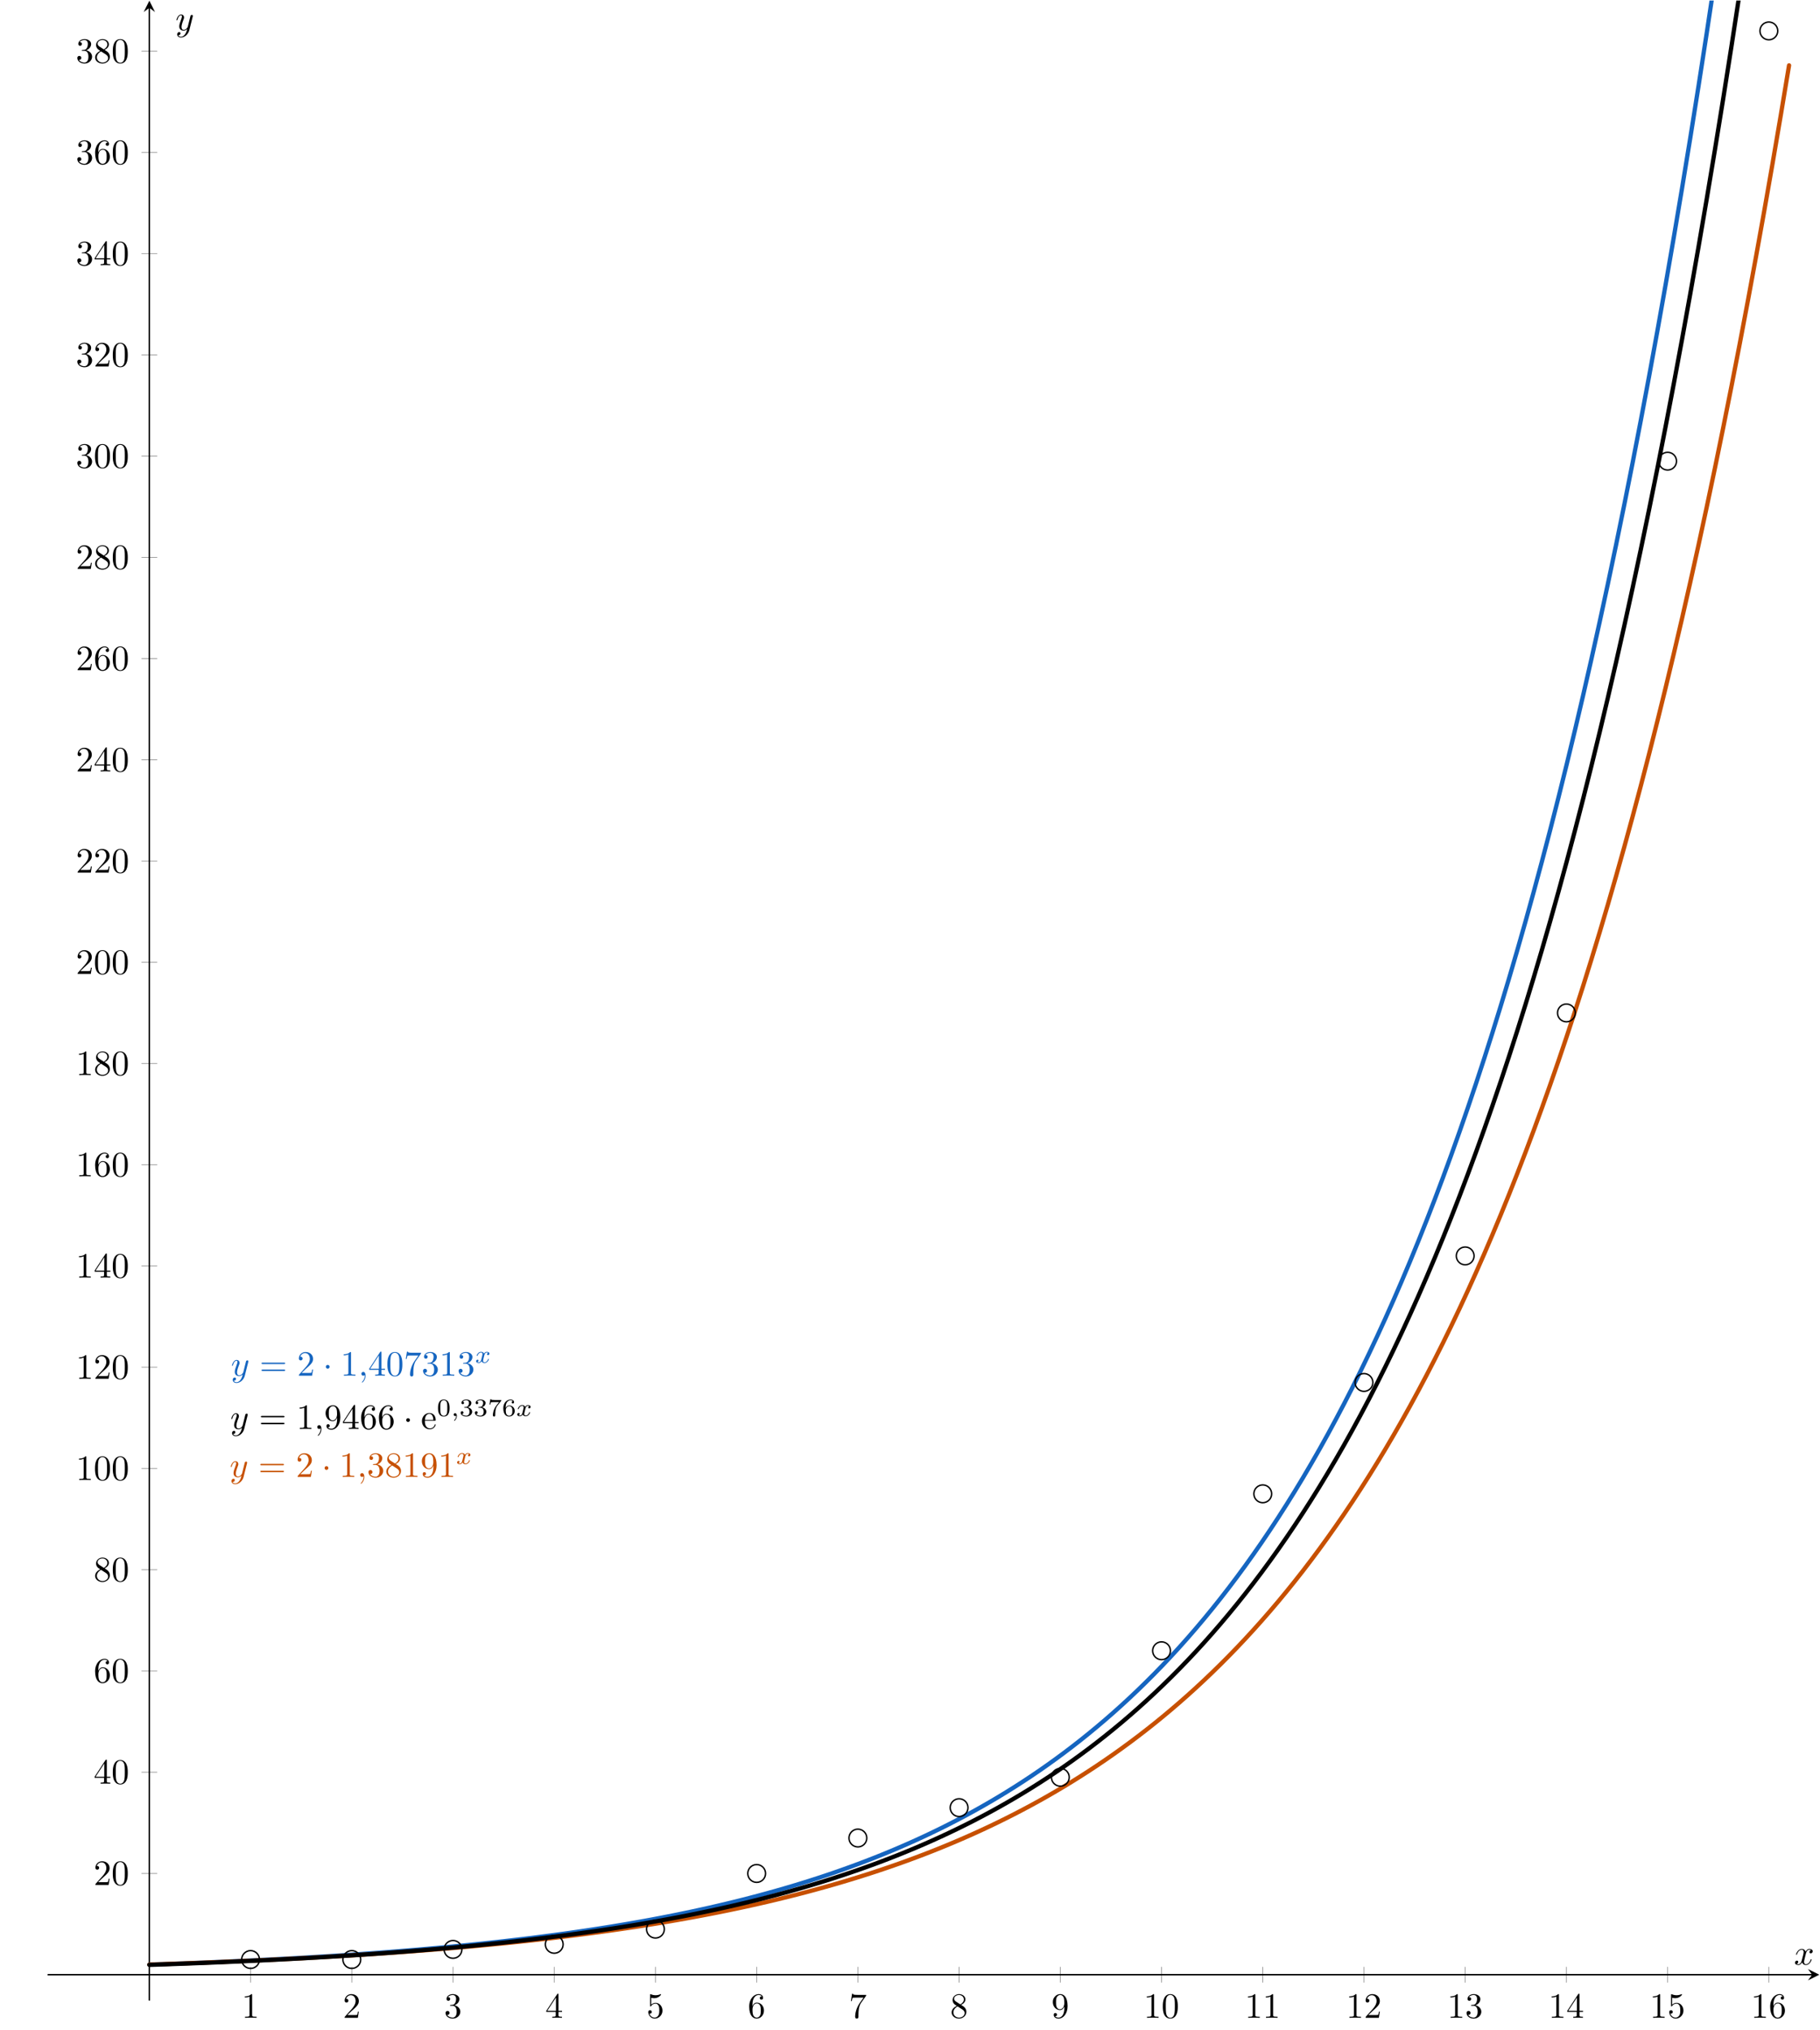<?xml version="1.0" encoding="UTF-8" standalone="no"?>
<!DOCTYPE svg PUBLIC "-//W3C//DTD SVG 1.1//EN" "http://www.w3.org/Graphics/SVG/1.1/DTD/svg11.dtd">
<svg xmlns="http://www.w3.org/2000/svg" xmlns:xlink="http://www.w3.org/1999/xlink" version="1.1" width="1415.958pt" height="1578.811pt" viewBox="0 0 1415.958 1578.811">
<g enable-background="new">
<path transform="matrix(2.778,0,0,-2.778,37.453,1555.756)" stroke-width=".199" stroke-linecap="round" stroke-linejoin="round" fill="none" stroke="#929292" d="M 56.694 4.961 L 56.694 9.213 M 85.04 4.961 L 85.04 9.213 M 113.387 4.961 L 113.387 9.213 M 141.734 4.961 L 141.734 9.213 M 170.081 4.961 L 170.081 9.213 M 198.428 4.961 L 198.428 9.213 M 226.775 4.961 L 226.775 9.213 M 255.121 4.961 L 255.121 9.213 M 283.468 4.961 L 283.468 9.213 M 311.815 4.961 L 311.815 9.213 M 340.162 4.961 L 340.162 9.213 M 368.509 4.961 L 368.509 9.213 M 396.856 4.961 L 396.856 9.213 M 425.202 4.961 L 425.202 9.213 M 453.549 4.961 L 453.549 9.213 M 481.896 4.961 L 481.896 9.213 "/>
<path transform="matrix(2.778,0,0,-2.778,37.453,1555.756)" stroke-width=".199" stroke-linecap="round" stroke-linejoin="round" fill="none" stroke="#929292" d="M 26.221 35.435 L 30.473 35.435 M 26.221 63.784 L 30.473 63.784 M 26.221 92.132 L 30.473 92.132 M 26.221 120.48 L 30.473 120.48 M 26.221 148.829 L 30.473 148.829 M 26.221 177.177 L 30.473 177.177 M 26.221 205.525 L 30.473 205.525 M 26.221 233.874 L 30.473 233.874 M 26.221 262.222 L 30.473 262.222 M 26.221 290.571 L 30.473 290.571 M 26.221 318.919 L 30.473 318.919 M 26.221 347.267 L 30.473 347.267 M 26.221 375.616 L 30.473 375.616 M 26.221 403.964 L 30.473 403.964 M 26.221 432.312 L 30.473 432.312 M 26.221 460.661 L 30.473 460.661 M 26.221 489.009 L 30.473 489.009 M 26.221 517.357 L 30.473 517.357 M 26.221 545.706 L 30.473 545.706 "/>
<path transform="matrix(2.778,0,0,-2.778,37.453,1555.756)" stroke-width=".399" stroke-linecap="round" stroke-linejoin="round" fill="none" stroke="#000000" d="M 0 7.087 L 494.077 7.087 "/>
<path transform="matrix(2.778,0,0,-2.778,1409.889,1536.069)" d="M 1.993 0 L -1.196 1.594 L 0 0 L -1.196 -1.594 "/>
<path transform="matrix(2.778,0,0,-2.778,37.453,1555.756)" stroke-width=".399" stroke-linecap="round" stroke-linejoin="round" fill="none" stroke="#000000" d="M 28.347 0 L 28.347 557.887 "/>
<path transform="matrix(0,-2.778,-2.778,-0,116.194,6.069)" d="M 1.993 0 L -1.196 1.594 L 0 0 L -1.196 -1.594 "/>
<symbol id="font_0_2">
<path d="M .205 .64 C .205 .664 .205 .666 .182 .666 C .12 .602 .032 .602 0 .602 L 0 .571 C .02 .571 .079 .571 .131 .597 L .131 .079 C .131 .043 .128 .031 .038 .031 L .006 .031 L .006 0 C .041 .003 .128 .003 .168 .003 C .208 .003 .295 .003 .33 0 L .33 .031 L .298 .031 C .208 .031 .205 .042 .205 .079 L .205 .64 Z "/>
</symbol>
<use xlink:href="#font_0_2" transform="matrix(27.674,0,0,-27.674,190.477,1569.586)"/>
<symbol id="font_0_3">
<path d="M .077 .077 L .183 .18 C .339 .318 .399 .372 .399 .472 C .399 .586 .309 .666 .187 .666 C .074 .666 0 .574 0 .485 C 0 .429 .05 .429 .053 .429 C .07 .429 .105 .441 .105 .482 C .105 .508 .087 .534 .052 .534 C .044 .534 .042 .534 .039 .533 C .062 .598 .116 .635 .174 .635 C .265 .635 .308 .554 .308 .472 C .308 .392 .258 .313 .203 .251 L .011 .037 C 0 .026 0 .024 0 0 L .371 0 L .399 .174 L .374 .174 C .369 .144 .362 .1 .352 .085 C .345 .077 .279 .077 .257 .077 L .077 .077 Z "/>
</symbol>
<use xlink:href="#font_0_3" transform="matrix(27.674,0,0,-27.674,268.136,1569.586)"/>
<symbol id="font_0_4">
<path d="M .248 .374 C .33 .401 .388 .471 .388 .55 C .388 .632 .3 .688 .204 .688 C .103 .688 .027 .628 .027 .552 C .027 .519 .049 .5 .078 .5 C .109 .5 .129 .522 .129 .551 C .129 .601 .082 .601 .067 .601 C .098 .65 .164 .663 .2 .663 C .241 .663 .296 .641 .296 .551 C .296 .539 .294 .481 .268 .437 C .238 .389 .204 .386 .179 .385 C .171 .384 .147 .382 .14 .382 C .132 .381 .125 .38 .125 .37 C .125 .359 .132 .359 .149 .359 L .193 .359 C .275 .359 .312 .291 .312 .193 C .312 .057 .243 .028 .199 .028 C .156 .028 .081 .045 .046 .104 C .081 .099 .112 .121 .112 .159 C .112 .195 .085 .215 .056 .215 C .032 .215 0 .201 0 .157 C 0 .066 .093 0 .202 0 C .324 0 .415 .091 .415 .193 C .415 .275 .352 .353 .248 .374 Z "/>
</symbol>
<use xlink:href="#font_0_4" transform="matrix(27.674,0,0,-27.674,346.657,1570.195)"/>
<symbol id="font_0_5">
<path d="M .266 .165 L .266 .078 C .266 .042 .264 .031 .19 .031 L .169 .031 L .169 0 C .21 .003 .262 .003 .304 .003 C .346 .003 .399 .003 .44 0 L .44 .031 L .419 .031 C .345 .031 .343 .042 .343 .078 L .343 .165 L .443 .165 L .443 .196 L .343 .196 L .343 .651 C .343 .671 .343 .677 .327 .677 C .318 .677 .315 .677 .307 .665 L 0 .196 L 0 .165 L .266 .165 M .272 .196 L .028 .196 L .272 .569 L .272 .196 Z "/>
</symbol>
<use xlink:href="#font_0_5" transform="matrix(27.674,0,0,-27.674,425.008,1569.586)"/>
<symbol id="font_0_6">
<path d="M .399 .223 C .399 .342 .317 .442 .209 .442 C .161 .442 .118 .426 .082 .391 L .082 .586 C .102 .58 .135 .573 .167 .573 C .29 .573 .36 .664 .36 .677 C .36 .683 .357 .688 .35 .688 C .349 .688 .347 .688 .342 .685 C .322 .676 .273 .656 .206 .656 C .166 .656 .12 .663 .073 .684 C .065 .687 .063 .687 .061 .687 C .051 .687 .051 .679 .051 .663 L .051 .367 C .051 .349 .051 .341 .065 .341 C .072 .341 .074 .344 .078 .35 C .089 .366 .126 .42 .207 .42 C .259 .42 .284 .374 .292 .356 C .308 .319 .31 .28 .31 .23 C .31 .195 .31 .135 .286 .093 C .262 .054 .225 .028 .179 .028 C .106 .028 .049 .081 .032 .14 C .035 .139 .038 .138 .049 .138 C .082 .138 .099 .163 .099 .187 C .099 .211 .082 .236 .049 .236 C .035 .236 0 .229 0 .183 C 0 .097 .069 0 .181 0 C .297 0 .399 .096 .399 .223 Z "/>
</symbol>
<use xlink:href="#font_0_6" transform="matrix(27.674,0,0,-27.674,504.359,1570.195)"/>
<symbol id="font_0_7">
<path d="M .09 .35 L .09 .374 C .09 .627 .214 .663 .265 .663 C .289 .663 .331 .657 .353 .623 C .338 .623 .298 .623 .298 .578 C .298 .547 .322 .532 .344 .532 C .36 .532 .39 .541 .39 .58 C .39 .64 .346 .688 .263 .688 C .135 .688 0 .559 0 .338 C 0 .071 .116 0 .209 0 C .32 0 .415 .094 .415 .226 C .415 .353 .326 .449 .215 .449 C .147 .449 .11 .398 .09 .35 M .209 .028 C .146 .028 .116 .088 .11 .103 C .092 .15 .092 .23 .092 .248 C .092 .326 .124 .426 .214 .426 C .23 .426 .276 .426 .307 .364 C .325 .327 .325 .276 .325 .227 C .325 .179 .325 .129 .308 .093 C .278 .033 .232 .028 .209 .028 Z "/>
</symbol>
<use xlink:href="#font_0_7" transform="matrix(27.674,0,0,-27.674,582.876,1570.195)"/>
<symbol id="font_0_8">
<path d="M .42 .631 C .429 .643 .429 .645 .429 .666 L .186 .666 C .064 .666 .062 .679 .058 .698 L .033 .698 L 0 .492 L .025 .492 C .028 .508 .037 .571 .05 .583 C .057 .589 .135 .589 .148 .589 L .355 .589 C .344 .573 .265 .464 .243 .431 C .153 .296 .12 .157 .12 .055 C .12 .045 .12 0 .166 0 C .212 0 .212 .045 .212 .055 L .212 .106 C .212 .161 .215 .216 .223 .27 C .227 .293 .241 .379 .285 .441 L .42 .631 Z "/>
</symbol>
<use xlink:href="#font_0_8" transform="matrix(27.674,0,0,-27.674,662.005,1570.195)"/>
<symbol id="font_0_9">
<path d="M .121 .479 C .075 .509 .071 .543 .071 .56 C .071 .621 .136 .663 .207 .663 C .28 .663 .344 .611 .344 .539 C .344 .482 .305 .434 .245 .399 L .121 .479 M .267 .384 C .339 .421 .388 .473 .388 .539 C .388 .631 .299 .688 .208 .688 C .108 .688 .027 .614 .027 .521 C .027 .503 .029 .458 .071 .411 C .082 .399 .119 .374 .144 .357 C .086 .328 0 .272 0 .173 C 0 .067 .102 0 .207 0 C .32 0 .415 .083 .415 .19 C .415 .226 .404 .271 .366 .313 C .347 .334 .331 .344 .267 .384 M .167 .342 L .29 .264 C .318 .245 .365 .215 .365 .154 C .365 .08 .29 .028 .208 .028 C .122 .028 .05 .09 .05 .173 C .05 .231 .082 .295 .167 .342 Z "/>
</symbol>
<use xlink:href="#font_0_9" transform="matrix(27.674,0,0,-27.674,740.357,1570.195)"/>
<symbol id="font_0_a">
<path d="M .325 .34 L .325 .308 C .325 .074 .221 .028 .163 .028 C .146 .028 .092 .03 .065 .064 C .109 .064 .117 .093 .117 .11 C .117 .141 .093 .156 .071 .156 C .055 .156 .025 .147 .025 .108 C .025 .041 .079 0 .164 0 C .293 0 .415 .136 .415 .351 C .415 .62 .3 .688 .211 .688 C .156 .688 .107 .67 .064 .625 C .023 .58 0 .538 0 .463 C 0 .338 .088 .24 .2 .24 C .261 .24 .302 .282 .325 .34 M .201 .263 C .185 .263 .139 .263 .108 .326 C .09 .363 .09 .413 .09 .462 C .09 .516 .09 .563 .111 .6 C .138 .65 .176 .663 .211 .663 C .257 .663 .29 .629 .307 .584 C .319 .552 .323 .489 .323 .443 C .323 .36 .289 .263 .201 .263 Z "/>
</symbol>
<use xlink:href="#font_0_a" transform="matrix(27.674,0,0,-27.674,819.098,1570.195)"/>
<symbol id="font_0_1">
<path d="M .421 .342 C .421 .422 .416 .502 .381 .576 C .335 .672 .253 .688 .211 .688 C .151 .688 .078 .662 .037 .569 C .005 .5 0 .422 0 .342 C 0 .267 .004 .177 .045 .101 C .088 .02 .161 0 .21 0 C .264 0 .34 .021 .384 .116 C .416 .185 .421 .263 .421 .342 M .21 .022 C .171 .022 .112 .047 .094 .143 C .083 .203 .083 .295 .083 .354 C .083 .418 .083 .484 .091 .538 C .11 .657 .185 .666 .21 .666 C .243 .666 .309 .648 .328 .549 C .338 .493 .338 .417 .338 .354 C .338 .279 .338 .211 .327 .147 C .312 .052 .255 .022 .21 .022 Z "/>
</symbol>
<use xlink:href="#font_0_2" transform="matrix(27.674,0,0,-27.674,892.218,1569.586)"/>
<use xlink:href="#font_0_1" transform="matrix(27.674,0,0,-27.674,904.672,1570.195)"/>
<use xlink:href="#font_0_2" transform="matrix(27.674,0,0,-27.674,970.96,1569.586)"/>
<use xlink:href="#font_0_2" transform="matrix(27.674,0,0,-27.674,984.797,1569.586)"/>
<use xlink:href="#font_0_2" transform="matrix(27.674,0,0,-27.674,1049.699,1569.586)"/>
<use xlink:href="#font_0_3" transform="matrix(27.674,0,0,-27.674,1062.457,1569.586)"/>
<use xlink:href="#font_0_2" transform="matrix(27.674,0,0,-27.674,1128.441,1569.586)"/>
<use xlink:href="#font_0_4" transform="matrix(27.674,0,0,-27.674,1140.977,1570.195)"/>
<use xlink:href="#font_0_2" transform="matrix(27.674,0,0,-27.674,1207.18,1569.586)"/>
<use xlink:href="#font_0_5" transform="matrix(27.674,0,0,-27.674,1219.329,1569.586)"/>
<use xlink:href="#font_0_2" transform="matrix(27.674,0,0,-27.674,1285.921,1569.586)"/>
<use xlink:href="#font_0_6" transform="matrix(27.674,0,0,-27.674,1298.679,1570.195)"/>
<use xlink:href="#font_0_2" transform="matrix(27.674,0,0,-27.674,1364.66,1569.586)"/>
<use xlink:href="#font_0_7" transform="matrix(27.674,0,0,-27.674,1377.196,1570.195)"/>
<use xlink:href="#font_0_3" transform="matrix(27.674,0,0,-27.674,74.22,1466.242)"/>
<use xlink:href="#font_0_1" transform="matrix(27.674,0,0,-27.674,87.752,1466.851)"/>
<use xlink:href="#font_0_5" transform="matrix(27.674,0,0,-27.674,73.611,1387.497)"/>
<use xlink:href="#font_0_1" transform="matrix(27.674,0,0,-27.674,87.752,1388.106)"/>
<use xlink:href="#font_0_7" transform="matrix(27.674,0,0,-27.674,73.998,1309.361)"/>
<use xlink:href="#font_0_1" transform="matrix(27.674,0,0,-27.674,87.752,1309.361)"/>
<use xlink:href="#font_0_9" transform="matrix(27.674,0,0,-27.674,73.998,1230.617)"/>
<use xlink:href="#font_0_1" transform="matrix(27.674,0,0,-27.674,87.752,1230.617)"/>
<use xlink:href="#font_0_2" transform="matrix(27.674,0,0,-27.674,61.463,1151.264)"/>
<use xlink:href="#font_0_1" transform="matrix(27.674,0,0,-27.674,73.916,1151.873)"/>
<use xlink:href="#font_0_1" transform="matrix(27.674,0,0,-27.674,87.753,1151.873)"/>
<use xlink:href="#font_0_2" transform="matrix(27.674,0,0,-27.674,61.463,1072.519)"/>
<use xlink:href="#font_0_3" transform="matrix(27.674,0,0,-27.674,74.221,1072.519)"/>
<use xlink:href="#font_0_1" transform="matrix(27.674,0,0,-27.674,87.753,1073.128)"/>
<use xlink:href="#font_0_2" transform="matrix(27.674,0,0,-27.674,61.463,993.775)"/>
<use xlink:href="#font_0_5" transform="matrix(27.674,0,0,-27.674,73.612,993.775)"/>
<use xlink:href="#font_0_1" transform="matrix(27.674,0,0,-27.674,87.753,994.384)"/>
<use xlink:href="#font_0_2" transform="matrix(27.674,0,0,-27.674,61.463,915.03)"/>
<use xlink:href="#font_0_7" transform="matrix(27.674,0,0,-27.674,73.999,915.639)"/>
<use xlink:href="#font_0_1" transform="matrix(27.674,0,0,-27.674,87.753,915.639)"/>
<use xlink:href="#font_0_2" transform="matrix(27.674,0,0,-27.674,61.463,836.286)"/>
<use xlink:href="#font_0_9" transform="matrix(27.674,0,0,-27.674,73.999,836.895)"/>
<use xlink:href="#font_0_1" transform="matrix(27.674,0,0,-27.674,87.753,836.895)"/>
<use xlink:href="#font_0_3" transform="matrix(27.674,0,0,-27.674,60.384,757.542)"/>
<use xlink:href="#font_0_1" transform="matrix(27.674,0,0,-27.674,73.916,758.151)"/>
<use xlink:href="#font_0_1" transform="matrix(27.674,0,0,-27.674,87.753,758.151)"/>
<use xlink:href="#font_0_3" transform="matrix(27.674,0,0,-27.674,60.384,678.797)"/>
<use xlink:href="#font_0_3" transform="matrix(27.674,0,0,-27.674,74.221,678.797)"/>
<use xlink:href="#font_0_1" transform="matrix(27.674,0,0,-27.674,87.753,679.406)"/>
<use xlink:href="#font_0_3" transform="matrix(27.674,0,0,-27.674,60.384,600.053)"/>
<use xlink:href="#font_0_5" transform="matrix(27.674,0,0,-27.674,73.612,600.053)"/>
<use xlink:href="#font_0_1" transform="matrix(27.674,0,0,-27.674,87.753,600.662)"/>
<use xlink:href="#font_0_3" transform="matrix(27.674,0,0,-27.674,60.384,521.308)"/>
<use xlink:href="#font_0_7" transform="matrix(27.674,0,0,-27.674,73.999,521.917)"/>
<use xlink:href="#font_0_1" transform="matrix(27.674,0,0,-27.674,87.753,521.917)"/>
<use xlink:href="#font_0_3" transform="matrix(27.674,0,0,-27.674,60.384,442.564)"/>
<use xlink:href="#font_0_9" transform="matrix(27.674,0,0,-27.674,73.999,443.173)"/>
<use xlink:href="#font_0_1" transform="matrix(27.674,0,0,-27.674,87.753,443.173)"/>
<use xlink:href="#font_0_4" transform="matrix(27.674,0,0,-27.674,60.162,364.429)"/>
<use xlink:href="#font_0_1" transform="matrix(27.674,0,0,-27.674,73.916,364.429)"/>
<use xlink:href="#font_0_1" transform="matrix(27.674,0,0,-27.674,87.753,364.429)"/>
<use xlink:href="#font_0_4" transform="matrix(27.674,0,0,-27.674,60.162,285.687)"/>
<use xlink:href="#font_0_3" transform="matrix(27.674,0,0,-27.674,74.221,285.078)"/>
<use xlink:href="#font_0_1" transform="matrix(27.674,0,0,-27.674,87.753,285.687)"/>
<use xlink:href="#font_0_4" transform="matrix(27.674,0,0,-27.674,60.162,206.942)"/>
<use xlink:href="#font_0_5" transform="matrix(27.674,0,0,-27.674,73.612,206.333)"/>
<use xlink:href="#font_0_1" transform="matrix(27.674,0,0,-27.674,87.753,206.942)"/>
<use xlink:href="#font_0_4" transform="matrix(27.674,0,0,-27.674,60.162,128.198)"/>
<use xlink:href="#font_0_7" transform="matrix(27.674,0,0,-27.674,73.999,128.198)"/>
<use xlink:href="#font_0_1" transform="matrix(27.674,0,0,-27.674,87.753,128.198)"/>
<use xlink:href="#font_0_4" transform="matrix(27.674,0,0,-27.674,60.162,49.453)"/>
<use xlink:href="#font_0_9" transform="matrix(27.674,0,0,-27.674,73.999,49.453)"/>
<use xlink:href="#font_0_1" transform="matrix(27.674,0,0,-27.674,87.753,49.453)"/>
<clipPath id="cp1">
<path transform="matrix(2.778,0,0,-2.778,37.453,1555.756)" d="M 0 0 L 496.069 0 L 496.069 559.88 L 0 559.88 Z "/>
</clipPath>
<g clip-path="url(#cp1)">
<clipPath id="cp2">
<path transform="matrix(2.778,0,0,-2.778,37.453,1555.756)" d="M 0 0 L 0 559.88 L 552.763 559.88 L 552.763 0 Z M 552.763 559.88 "/>
</clipPath>
<g clip-path="url(#cp2)">
<path transform="matrix(2.778,0,0,-2.778,37.453,1555.756)" stroke-width="1.196" stroke-linecap="round" stroke-linejoin="round" fill="none" stroke="#1565c0" d="M 28.347 9.922 C 28.347 9.922 30.014 9.979 30.654 10.002 C 31.295 10.024 32.322 10.061 32.962 10.084 C 33.602 10.107 34.629 10.145 35.27 10.169 C 35.91 10.192 36.937 10.231 37.577 10.255 C 38.217 10.28 39.244 10.32 39.885 10.345 C 40.525 10.37 41.552 10.411 42.192 10.437 C 42.833 10.462 43.86 10.504 44.5 10.531 C 45.14 10.558 46.167 10.601 46.808 10.628 C 47.448 10.656 48.475 10.7 49.115 10.728 C 49.755 10.756 50.782 10.802 51.423 10.831 C 52.063 10.86 53.09 10.907 53.73 10.936 C 54.371 10.966 55.398 11.014 56.038 11.045 C 56.678 11.075 57.705 11.125 58.345 11.156 C 58.986 11.188 60.013 11.239 60.653 11.271 C 61.293 11.303 62.32 11.356 62.961 11.389 C 63.601 11.422 64.628 11.476 65.268 11.511 C 65.909 11.545 66.936 11.6 67.576 11.635 C 68.216 11.67 69.243 11.728 69.883 11.764 C 70.524 11.8 71.55 11.858 72.191 11.895 C 72.831 11.932 73.858 11.993 74.499 12.031 C 75.139 12.069 76.166 12.131 76.806 12.17 C 77.447 12.21 78.473 12.273 79.114 12.314 C 79.754 12.354 80.781 12.42 81.421 12.461 C 82.062 12.503 83.089 12.57 83.729 12.613 C 84.369 12.655 85.396 12.725 86.037 12.768 C 86.677 12.812 87.704 12.884 88.344 12.929 C 88.985 12.974 90.011 13.047 90.652 13.093 C 91.292 13.14 92.319 13.215 92.959 13.263 C 93.6 13.311 94.627 13.388 95.267 13.437 C 95.907 13.486 96.934 13.566 97.575 13.616 C 98.215 13.667 99.242 13.748 99.882 13.8 C 100.522 13.852 101.549 13.936 102.19 13.99 C 102.83 14.043 103.857 14.13 104.497 14.184 C 105.138 14.239 106.165 14.328 106.805 14.384 C 107.445 14.441 108.472 14.532 109.113 14.59 C 109.753 14.648 110.78 14.742 111.42 14.802 C 112.06 14.861 113.087 14.958 113.728 15.019 C 114.368 15.081 115.395 15.18 116.035 15.243 C 116.675 15.306 117.703 15.408 118.343 15.473 C 118.983 15.538 120.01 15.643 120.651 15.71 C 121.291 15.776 122.318 15.884 122.958 15.953 C 123.598 16.021 124.625 16.132 125.266 16.203 C 125.906 16.273 126.933 16.387 127.573 16.46 C 128.213 16.532 129.241 16.65 129.881 16.724 C 130.521 16.798 131.548 16.919 132.188 16.996 C 132.829 17.072 133.856 17.197 134.496 17.275 C 135.136 17.354 136.163 17.482 136.804 17.563 C 137.444 17.643 138.471 17.775 139.111 17.858 C 139.752 17.941 140.779 18.076 141.419 18.162 C 142.059 18.247 143.086 18.386 143.726 18.474 C 144.367 18.562 145.394 18.705 146.034 18.795 C 146.674 18.885 147.701 19.032 148.342 19.125 C 148.982 19.218 150.009 19.37 150.649 19.465 C 151.289 19.561 152.316 19.716 152.957 19.814 C 153.597 19.912 154.624 20.072 155.264 20.173 C 155.905 20.274 156.932 20.438 157.572 20.542 C 158.212 20.646 159.239 20.815 159.879 20.921 C 160.52 21.028 161.547 21.202 162.187 21.311 C 162.828 21.421 163.854 21.6 164.495 21.712 C 165.135 21.825 166.162 22.009 166.802 22.125 C 167.443 22.241 168.469 22.43 169.11 22.549 C 169.75 22.669 170.777 22.862 171.417 22.985 C 172.058 23.108 173.085 23.308 173.725 23.434 C 174.366 23.56 175.392 23.765 176.033 23.894 C 176.673 24.024 177.7 24.235 178.34 24.369 C 178.981 24.502 180.007 24.719 180.648 24.856 C 181.288 24.993 182.315 25.216 182.955 25.357 C 183.596 25.498 184.623 25.727 185.263 25.872 C 185.903 26.017 186.93 26.253 187.571 26.402 C 188.211 26.551 189.238 26.793 189.878 26.947 C 190.519 27.1 191.546 27.349 192.186 27.507 C 192.826 27.664 193.853 27.92 194.493 28.082 C 195.134 28.245 196.161 28.508 196.801 28.674 C 197.441 28.841 198.468 29.112 199.109 29.284 C 199.749 29.455 200.776 29.733 201.416 29.909 C 202.056 30.086 203.083 30.372 203.724 30.553 C 204.364 30.734 205.391 31.029 206.031 31.215 C 206.672 31.401 207.699 31.704 208.339 31.895 C 208.979 32.087 210.006 32.398 210.647 32.595 C 211.287 32.792 212.314 33.112 212.954 33.314 C 213.594 33.517 214.621 33.846 215.262 34.054 C 215.902 34.262 216.929 34.6 217.569 34.815 C 218.21 35.029 219.237 35.377 219.877 35.597 C 220.517 35.817 221.544 36.175 222.184 36.401 C 222.825 36.627 223.852 36.995 224.492 37.228 C 225.132 37.46 226.159 37.838 226.8 38.078 C 227.44 38.317 228.467 38.706 229.107 38.952 C 229.748 39.198 230.775 39.597 231.415 39.85 C 232.055 40.103 233.082 40.514 233.722 40.774 C 234.363 41.034 235.389 41.456 236.03 41.724 C 236.67 41.991 237.697 42.426 238.338 42.701 C 238.978 42.976 240.005 43.423 240.645 43.705 C 241.286 43.988 242.312 44.447 242.953 44.737 C 243.593 45.028 244.62 45.5 245.26 45.799 C 245.901 46.098 246.928 46.584 247.568 46.891 C 248.208 47.198 249.235 47.697 249.876 48.013 C 250.516 48.329 251.543 48.843 252.183 49.168 C 252.824 49.493 253.85 50.021 254.491 50.355 C 255.131 50.688 256.158 51.231 256.798 51.574 C 257.439 51.917 258.465 52.476 259.106 52.829 C 259.746 53.182 260.773 53.756 261.414 54.119 C 262.054 54.482 263.081 55.072 263.721 55.445 C 264.362 55.818 265.388 56.425 266.029 56.808 C 266.669 57.192 267.696 57.816 268.336 58.21 C 268.977 58.605 270.003 59.248 270.644 59.653 C 271.284 60.059 272.311 60.718 272.952 61.135 C 273.592 61.552 274.619 62.231 275.259 62.66 C 275.899 63.089 276.926 63.785 277.567 64.226 C 278.207 64.667 279.234 65.384 279.874 65.838 C 280.514 66.291 281.541 67.029 282.182 67.495 C 282.822 67.961 283.849 68.719 284.49 69.198 C 285.13 69.678 286.157 70.457 286.797 70.95 C 287.437 71.442 288.464 72.243 289.105 72.75 C 289.745 73.257 290.772 74.082 291.412 74.603 C 292.052 75.124 293.08 75.971 293.72 76.507 C 294.36 77.042 295.387 77.914 296.027 78.465 C 296.668 79.015 297.695 79.911 298.335 80.477 C 298.975 81.044 300.002 81.964 300.643 82.546 C 301.283 83.129 302.31 84.077 302.95 84.676 C 303.59 85.274 304.618 86.246 305.258 86.862 C 305.898 87.478 306.925 88.48 307.565 89.113 C 308.206 89.746 309.233 90.775 309.873 91.425 C 310.513 92.076 311.54 93.133 312.181 93.803 C 312.821 94.472 313.848 95.562 314.488 96.251 C 315.128 96.939 316.155 98.056 316.796 98.763 C 317.436 99.471 318.463 100.621 319.103 101.349 C 319.744 102.076 320.771 103.26 321.411 104.008 C 322.051 104.756 323.078 105.973 323.718 106.742 C 324.359 107.511 325.386 108.761 326.026 109.551 C 326.667 110.342 327.693 111.626 328.334 112.439 C 328.974 113.253 330.001 114.575 330.641 115.412 C 331.282 116.248 332.308 117.608 332.949 118.468 C 333.589 119.327 334.616 120.723 335.256 121.607 C 335.897 122.491 336.924 123.93 337.564 124.838 C 338.205 125.747 339.231 127.223 339.872 128.157 C 340.512 129.092 341.539 130.611 342.179 131.572 C 342.82 132.533 343.846 134.097 344.487 135.085 C 345.127 136.073 346.154 137.678 346.794 138.693 C 347.435 139.709 348.462 141.36 349.102 142.404 C 349.742 143.448 350.769 145.145 351.41 146.219 C 352.05 147.293 353.077 149.04 353.717 150.144 C 354.358 151.248 355.384 153.042 356.025 154.177 C 356.665 155.312 357.692 157.157 358.332 158.325 C 358.973 159.493 360 161.393 360.64 162.594 C 361.28 163.794 362.307 165.744 362.948 166.978 C 363.588 168.211 364.615 170.216 365.255 171.485 C 365.895 172.754 366.922 174.818 367.563 176.123 C 368.203 177.428 369.23 179.547 369.87 180.889 C 370.511 182.23 371.538 184.411 372.178 185.79 C 372.818 187.169 373.845 189.41 374.486 190.828 C 375.126 192.247 376.153 194.553 376.793 196.012 C 377.433 197.47 378.46 199.841 379.101 201.34 C 379.741 202.839 380.768 205.276 381.408 206.818 C 382.049 208.359 383.076 210.866 383.716 212.451 C 384.356 214.036 385.383 216.612 386.023 218.241 C 386.664 219.871 387.691 222.52 388.331 224.197 C 388.971 225.873 389.998 228.599 390.639 230.322 C 391.279 232.045 392.306 234.843 392.946 236.615 C 393.587 238.386 394.614 241.269 395.254 243.091 C 395.894 244.912 396.921 247.87 397.561 249.742 C 398.202 251.615 399.229 254.661 399.869 256.587 C 400.509 258.513 401.536 261.641 402.177 263.621 C 402.817 265.601 403.844 268.82 404.484 270.856 C 405.125 272.892 406.151 276.202 406.792 278.296 C 407.432 280.389 408.459 283.791 409.099 285.945 C 409.74 288.098 410.767 291.606 411.407 293.819 C 412.047 296.033 413.074 299.623 413.715 301.898 C 414.355 304.173 415.382 307.875 416.022 310.216 C 416.663 312.556 417.689 316.361 418.33 318.766 C 418.97 321.171 419.997 325.078 420.637 327.551 C 421.278 330.024 422.304 334.048 422.945 336.591 C 423.585 339.134 424.612 343.264 425.253 345.878 C 425.893 348.492 426.92 352.743 427.56 355.431 C 428.201 358.12 429.227 362.493 429.868 365.257 C 430.508 368.021 431.535 372.51 432.175 375.352 C 432.816 378.194 433.843 382.819 434.483 385.741 C 435.123 388.664 436.15 393.413 436.791 396.417 C 437.431 399.422 438.458 404.306 439.098 407.397 C 439.738 410.487 440.765 415.514 441.406 418.691 C 442.046 421.868 443.073 427.03 443.713 430.296 C 444.354 433.563 445.38 438.873 446.021 442.231 C 446.661 445.589 447.688 451.045 448.329 454.497 C 448.969 457.95 449.996 463.564 450.636 467.116 C 451.276 470.667 452.303 476.443 452.944 480.093 C 453.584 483.744 454.611 489.675 455.251 493.428 C 455.891 497.182 456.919 503.29 457.559 507.149 C 458.199 511.008 459.226 517.273 459.866 521.241 C 460.507 525.209 461.534 531.665 462.174 535.747 C 462.814 539.828 463.841 546.463 464.482 550.658 C 465.122 554.853 466.149 561.669 466.789 565.983 C 467.429 570.298 468.457 577.319 469.097 581.754 C 469.737 586.188 470.764 593.384 471.404 597.943 C 472.045 602.503 473.072 609.924 473.712 614.615 C 474.352 619.305 475.379 626.928 476.02 631.749 C 476.66 636.569 477.687 644.402 478.327 649.359 C 478.967 654.315 479.994 662.377 480.635 667.473 C 481.275 672.569 482.302 680.846 482.942 686.087 C 483.583 691.327 484.61 699.855 485.25 705.245 C 485.89 710.635 487.557 724.935 487.557 724.935 "/>
<path transform="matrix(2.778,0,0,-2.778,37.453,1555.756)" stroke-width="1.196" stroke-linecap="round" stroke-linejoin="round" fill="none" stroke="#c75000" d="M 28.347 9.922 C 28.347 9.922 30.014 9.976 30.654 9.997 C 31.295 10.019 32.322 10.053 32.962 10.075 C 33.602 10.097 34.629 10.132 35.27 10.155 C 35.91 10.177 36.937 10.214 37.577 10.237 C 38.217 10.26 39.244 10.297 39.885 10.321 C 40.525 10.344 41.552 10.383 42.192 10.407 C 42.833 10.431 43.86 10.471 44.5 10.496 C 45.14 10.521 46.167 10.561 46.808 10.587 C 47.448 10.612 48.475 10.654 49.115 10.68 C 49.755 10.706 50.782 10.749 51.423 10.776 C 52.063 10.803 53.09 10.846 53.73 10.874 C 54.371 10.902 55.398 10.947 56.038 10.975 C 56.678 11.004 57.705 11.05 58.345 11.079 C 58.986 11.108 60.013 11.155 60.653 11.185 C 61.293 11.215 62.32 11.264 62.961 11.295 C 63.601 11.325 64.628 11.375 65.268 11.407 C 65.909 11.438 66.936 11.49 67.576 11.522 C 68.216 11.555 69.243 11.607 69.883 11.641 C 70.524 11.674 71.55 11.728 72.191 11.762 C 72.831 11.796 73.858 11.852 74.499 11.887 C 75.139 11.922 76.166 11.979 76.806 12.015 C 77.447 12.051 78.473 12.109 79.114 12.146 C 79.754 12.183 80.781 12.243 81.421 12.281 C 82.062 12.319 83.089 12.381 83.729 12.42 C 84.369 12.459 85.396 12.522 86.037 12.562 C 86.677 12.602 87.704 12.667 88.344 12.708 C 88.985 12.749 90.011 12.816 90.652 12.858 C 91.292 12.9 92.319 12.969 92.959 13.012 C 93.6 13.055 94.627 13.126 95.267 13.17 C 95.907 13.215 96.934 13.287 97.575 13.333 C 98.215 13.378 99.242 13.452 99.882 13.499 C 100.522 13.546 101.549 13.622 102.19 13.67 C 102.83 13.718 103.857 13.796 104.497 13.846 C 105.138 13.895 106.165 13.975 106.805 14.026 C 107.445 14.077 108.472 14.159 109.113 14.211 C 109.753 14.263 110.78 14.348 111.42 14.401 C 112.06 14.455 113.087 14.541 113.728 14.596 C 114.368 14.651 115.395 14.74 116.035 14.797 C 116.675 14.853 117.703 14.945 118.343 15.002 C 118.983 15.06 120.01 15.154 120.651 15.214 C 121.291 15.273 122.318 15.37 122.958 15.431 C 123.598 15.491 124.625 15.59 125.266 15.653 C 125.906 15.716 126.933 15.817 127.573 15.882 C 128.213 15.946 129.241 16.05 129.881 16.116 C 130.521 16.182 131.548 16.289 132.188 16.357 C 132.829 16.425 133.856 16.535 134.496 16.604 C 135.136 16.674 136.163 16.787 136.804 16.858 C 137.444 16.93 138.471 17.046 139.111 17.119 C 139.752 17.192 140.779 17.311 141.419 17.387 C 142.059 17.462 143.086 17.584 143.726 17.662 C 144.367 17.739 145.394 17.864 146.034 17.944 C 146.674 18.023 147.701 18.152 148.342 18.233 C 148.982 18.315 150.009 18.447 150.649 18.53 C 151.289 18.614 152.316 18.75 152.957 18.836 C 153.597 18.922 154.624 19.061 155.264 19.149 C 155.905 19.237 156.932 19.381 157.572 19.471 C 158.212 19.562 159.239 19.709 159.879 19.802 C 160.52 19.894 161.547 20.045 162.187 20.141 C 162.828 20.236 163.854 20.391 164.495 20.489 C 165.135 20.587 166.162 20.746 166.802 20.846 C 167.443 20.947 168.469 21.111 169.11 21.214 C 169.75 21.317 170.777 21.485 171.417 21.591 C 172.058 21.697 173.085 21.869 173.725 21.978 C 174.366 22.086 175.392 22.263 176.033 22.375 C 176.673 22.486 177.7 22.668 178.34 22.783 C 178.981 22.898 180.007 23.084 180.648 23.201 C 181.288 23.319 182.315 23.51 182.955 23.631 C 183.596 23.752 184.623 23.948 185.263 24.073 C 185.903 24.197 186.93 24.398 187.571 24.526 C 188.211 24.653 189.238 24.86 189.878 24.991 C 190.519 25.122 191.546 25.334 192.186 25.469 C 192.826 25.603 193.853 25.821 194.493 25.959 C 195.134 26.097 196.161 26.321 196.801 26.463 C 197.441 26.604 198.468 26.835 199.109 26.98 C 199.749 27.125 200.776 27.361 201.416 27.51 C 202.056 27.66 203.083 27.902 203.724 28.056 C 204.364 28.209 205.391 28.457 206.031 28.615 C 206.672 28.772 207.699 29.028 208.339 29.189 C 208.979 29.351 210.006 29.613 210.647 29.779 C 211.287 29.945 212.314 30.214 212.954 30.384 C 213.594 30.554 214.621 30.831 215.262 31.006 C 215.902 31.181 216.929 31.464 217.569 31.644 C 218.21 31.823 219.237 32.115 219.877 32.299 C 220.517 32.483 221.544 32.782 222.184 32.972 C 222.825 33.161 223.852 33.468 224.492 33.662 C 225.132 33.857 226.159 34.172 226.8 34.372 C 227.44 34.571 228.467 34.894 229.107 35.099 C 229.748 35.304 230.775 35.637 231.415 35.848 C 232.055 36.058 233.082 36.399 233.722 36.615 C 234.363 36.83 235.389 37.181 236.03 37.403 C 236.67 37.624 237.697 37.983 238.338 38.211 C 238.978 38.438 240.005 38.808 240.645 39.041 C 241.286 39.275 242.312 39.655 242.953 39.894 C 243.593 40.134 244.62 40.523 245.26 40.769 C 245.901 41.016 246.928 41.415 247.568 41.668 C 248.208 41.921 249.235 42.331 249.876 42.59 C 250.516 42.849 251.543 43.271 252.183 43.538 C 252.824 43.804 253.85 44.236 254.491 44.51 C 255.131 44.783 256.158 45.228 256.798 45.508 C 257.439 45.789 258.465 46.245 259.106 46.533 C 259.746 46.821 260.773 47.289 261.414 47.585 C 262.054 47.881 263.081 48.362 263.721 48.666 C 264.362 48.97 265.388 49.464 266.029 49.776 C 266.669 50.088 267.696 50.594 268.336 50.914 C 268.977 51.234 270.003 51.755 270.644 52.084 C 271.284 52.413 272.311 52.947 272.952 53.285 C 273.592 53.622 274.619 54.17 275.259 54.517 C 275.899 54.863 276.926 55.427 277.567 55.782 C 278.207 56.138 279.234 56.715 279.874 57.08 C 280.514 57.446 281.541 58.04 282.182 58.415 C 282.822 58.79 283.849 59.399 284.49 59.784 C 285.13 60.169 286.157 60.795 286.797 61.19 C 287.437 61.586 288.464 62.228 289.105 62.634 C 289.745 63.039 290.772 63.699 291.412 64.115 C 292.052 64.532 293.08 65.209 293.72 65.637 C 294.36 66.065 295.387 66.76 296.027 67.199 C 296.668 67.638 297.695 68.351 298.335 68.802 C 298.975 69.253 300.002 69.986 300.643 70.45 C 301.283 70.913 302.31 71.665 302.95 72.14 C 303.59 72.615 304.618 73.387 305.258 73.876 C 305.898 74.364 306.925 75.156 307.565 75.657 C 308.206 76.159 309.233 76.972 309.873 77.486 C 310.513 78.001 311.54 78.836 312.181 79.364 C 312.821 79.892 313.848 80.751 314.488 81.293 C 315.128 81.836 316.155 82.716 316.796 83.273 C 317.436 83.83 318.463 84.735 319.103 85.306 C 319.744 85.878 320.771 86.806 321.411 87.393 C 322.051 87.98 323.078 88.934 323.718 89.536 C 324.359 90.138 325.386 91.116 326.026 91.735 C 326.667 92.353 327.693 93.359 328.334 93.994 C 328.974 94.629 330.001 95.659 330.641 96.311 C 331.282 96.963 332.308 98.022 332.949 98.691 C 333.589 99.36 334.616 100.447 335.256 101.134 C 335.897 101.821 336.924 102.939 337.564 103.645 C 338.205 104.351 339.231 105.497 339.872 106.222 C 340.512 106.946 341.539 108.122 342.179 108.865 C 342.82 109.609 343.846 110.818 344.487 111.581 C 345.127 112.345 346.154 113.584 346.794 114.369 C 347.435 115.153 348.462 116.427 349.102 117.232 C 349.742 118.037 350.769 119.343 351.41 120.169 C 352.05 120.996 353.077 122.338 353.717 123.187 C 354.358 124.035 355.384 125.414 356.025 126.285 C 356.665 127.156 357.692 128.571 358.332 129.465 C 358.973 130.359 360 131.813 360.64 132.731 C 361.28 133.649 362.307 135.138 362.948 136.081 C 363.588 137.023 364.615 138.556 365.255 139.524 C 365.895 140.492 366.922 142.063 367.563 143.057 C 368.203 144.051 369.23 145.666 369.87 146.686 C 370.511 147.706 371.538 149.361 372.178 150.408 C 372.818 151.455 373.845 153.156 374.486 154.231 C 375.126 155.307 376.153 157.053 376.793 158.157 C 377.433 159.262 378.46 161.056 379.101 162.189 C 379.741 163.323 380.768 165.161 381.408 166.325 C 382.049 167.488 383.076 169.382 383.716 170.577 C 384.356 171.772 385.383 173.711 386.023 174.938 C 386.664 176.164 387.691 178.158 388.331 179.417 C 388.971 180.676 389.998 182.72 390.639 184.012 C 391.279 185.305 392.306 187.404 392.946 188.732 C 393.587 190.06 394.614 192.218 395.254 193.581 C 395.894 194.943 396.921 197.154 397.561 198.554 C 398.202 199.953 399.229 202.227 399.869 203.664 C 400.509 205.1 401.536 207.432 402.177 208.907 C 402.817 210.382 403.844 212.778 404.484 214.292 C 405.125 215.807 406.151 218.267 406.792 219.822 C 407.432 221.376 408.459 223.903 409.099 225.499 C 409.74 227.095 410.767 229.688 411.407 231.326 C 412.047 232.964 413.074 235.622 413.715 237.304 C 414.355 238.986 415.382 241.721 416.022 243.448 C 416.663 245.176 417.689 247.98 418.33 249.754 C 418.97 251.527 419.997 254.409 420.637 256.229 C 421.278 258.05 422.304 261.005 422.945 262.874 C 423.585 264.743 424.612 267.781 425.253 269.7 C 425.893 271.619 426.92 274.737 427.56 276.708 C 428.201 278.679 429.227 281.879 429.868 283.904 C 430.508 285.928 431.535 289.219 432.175 291.296 C 432.816 293.374 433.843 296.745 434.483 298.877 C 435.123 301.008 436.15 304.47 436.791 306.658 C 437.431 308.846 438.458 312.399 439.098 314.647 C 439.738 316.894 440.765 320.549 441.406 322.856 C 442.046 325.164 443.073 328.91 443.713 331.279 C 444.354 333.648 445.38 337.498 446.021 339.931 C 446.661 342.363 447.688 346.312 448.329 348.809 C 448.969 351.306 449.996 355.363 450.636 357.926 C 451.276 360.49 452.303 364.653 452.944 367.284 C 453.584 369.915 454.611 374.186 455.251 376.889 C 455.891 379.591 456.919 383.984 457.559 386.759 C 458.199 389.535 459.226 394.043 459.866 396.891 C 460.507 399.74 461.534 404.365 462.174 407.289 C 462.814 410.213 463.841 414.963 464.482 417.965 C 465.122 420.967 466.149 425.842 466.789 428.924 C 467.429 432.007 468.457 437.016 469.097 440.182 C 469.737 443.347 470.764 448.49 471.404 451.739 C 472.045 454.989 473.072 460.268 473.712 463.603 C 474.352 466.939 475.379 472.357 476.02 475.782 C 476.66 479.206 477.687 484.771 478.327 488.286 C 478.967 491.801 479.994 497.504 480.635 501.114 C 481.275 504.724 482.302 510.597 482.942 514.304 C 483.583 518.012 484.61 524.03 485.25 527.835 C 485.89 531.639 487.557 541.726 487.557 541.726 "/>
<path transform="matrix(2.778,0,0,-2.778,37.453,1555.756)" stroke-width="1.196" stroke-linecap="round" stroke-linejoin="round" fill="none" stroke="#000000" d="M 28.347 9.846 C 28.347 9.846 30.014 9.901 30.654 9.923 C 31.295 9.945 32.322 9.98 32.962 10.002 C 33.602 10.024 34.629 10.06 35.27 10.083 C 35.91 10.106 36.937 10.143 37.577 10.167 C 38.217 10.19 39.244 10.228 39.885 10.253 C 40.525 10.277 41.552 10.316 42.192 10.341 C 42.833 10.366 43.86 10.406 44.5 10.431 C 45.14 10.457 46.167 10.498 46.808 10.525 C 47.448 10.551 48.475 10.593 49.115 10.62 C 49.755 10.647 50.782 10.691 51.423 10.719 C 52.063 10.746 53.09 10.792 53.73 10.82 C 54.371 10.848 55.398 10.895 56.038 10.924 C 56.678 10.953 57.705 11.001 58.345 11.031 C 58.986 11.061 60.013 11.11 60.653 11.141 C 61.293 11.172 62.32 11.222 62.961 11.254 C 63.601 11.285 64.628 11.337 65.268 11.37 C 65.909 11.402 66.936 11.455 67.576 11.489 C 68.216 11.523 69.243 11.577 69.883 11.612 C 70.524 11.646 71.55 11.702 72.191 11.738 C 72.831 11.773 73.858 11.831 74.499 11.867 C 75.139 11.904 76.166 11.963 76.806 12.001 C 77.447 12.038 78.473 12.099 79.114 12.137 C 79.754 12.176 80.781 12.239 81.421 12.278 C 82.062 12.318 83.089 12.382 83.729 12.423 C 84.369 12.464 85.396 12.53 86.037 12.571 C 86.677 12.613 87.704 12.681 88.344 12.724 C 88.985 12.767 90.011 12.837 90.652 12.881 C 91.292 12.926 92.319 12.997 92.959 13.043 C 93.6 13.088 94.627 13.162 95.267 13.209 C 95.907 13.255 96.934 13.331 97.575 13.379 C 98.215 13.427 99.242 13.505 99.882 13.555 C 100.522 13.604 101.549 13.684 102.19 13.735 C 102.83 13.785 103.857 13.868 104.497 13.92 C 105.138 13.972 106.165 14.057 106.805 14.11 C 107.445 14.164 108.472 14.251 109.113 14.306 C 109.753 14.361 110.78 14.451 111.42 14.507 C 112.06 14.564 113.087 14.656 113.728 14.714 C 114.368 14.772 115.395 14.867 116.035 14.926 C 116.675 14.986 117.703 15.083 118.343 15.145 C 118.983 15.206 120.01 15.306 120.651 15.369 C 121.291 15.433 122.318 15.535 122.958 15.6 C 123.598 15.665 124.625 15.771 125.266 15.837 C 125.906 15.904 126.933 16.013 127.573 16.081 C 128.213 16.15 129.241 16.261 129.881 16.332 C 130.521 16.402 131.548 16.517 132.188 16.589 C 132.829 16.662 133.856 16.78 134.496 16.854 C 135.136 16.929 136.163 17.05 136.804 17.126 C 137.444 17.203 138.471 17.327 139.111 17.406 C 139.752 17.485 140.779 17.613 141.419 17.693 C 142.059 17.774 143.086 17.906 143.726 17.989 C 144.367 18.072 145.394 18.207 146.034 18.293 C 146.674 18.378 147.701 18.517 148.342 18.605 C 148.982 18.693 150.009 18.836 150.649 18.926 C 151.289 19.016 152.316 19.163 152.957 19.256 C 153.597 19.348 154.624 19.499 155.264 19.595 C 155.905 19.69 156.932 19.845 157.572 19.943 C 158.212 20.041 159.239 20.201 159.879 20.301 C 160.52 20.402 161.547 20.566 162.187 20.67 C 162.828 20.773 163.854 20.942 164.495 21.048 C 165.135 21.155 166.162 21.328 166.802 21.437 C 167.443 21.547 168.469 21.724 169.11 21.837 C 169.75 21.949 170.777 22.132 171.417 22.248 C 172.058 22.363 173.085 22.551 173.725 22.67 C 174.366 22.789 175.392 22.982 176.033 23.104 C 176.673 23.227 177.7 23.425 178.34 23.551 C 178.981 23.676 180.007 23.88 180.648 24.009 C 181.288 24.138 182.315 24.348 182.955 24.481 C 183.596 24.613 184.623 24.829 185.263 24.965 C 185.903 25.102 186.93 25.323 187.571 25.464 C 188.211 25.604 189.238 25.832 189.878 25.976 C 190.519 26.12 191.546 26.354 192.186 26.502 C 192.826 26.65 193.853 26.891 194.493 27.043 C 195.134 27.195 196.161 27.443 196.801 27.599 C 197.441 27.756 198.468 28.009 199.109 28.17 C 199.749 28.331 200.776 28.592 201.416 28.758 C 202.056 28.923 203.083 29.192 203.724 29.362 C 204.364 29.532 205.391 29.808 206.031 29.982 C 206.672 30.157 207.699 30.441 208.339 30.62 C 208.979 30.8 210.006 31.092 210.647 31.276 C 211.287 31.461 212.314 31.76 212.954 31.95 C 213.594 32.139 214.621 32.447 215.262 32.642 C 215.902 32.837 216.929 33.154 217.569 33.355 C 218.21 33.555 219.237 33.881 219.877 34.087 C 220.517 34.293 221.544 34.628 222.184 34.84 C 222.825 35.051 223.852 35.395 224.492 35.613 C 225.132 35.83 226.159 36.184 226.8 36.408 C 227.44 36.632 228.467 36.995 229.107 37.224 C 229.748 37.454 230.775 37.828 231.415 38.064 C 232.055 38.301 233.082 38.685 233.722 38.927 C 234.363 39.17 235.389 39.564 236.03 39.814 C 236.67 40.064 237.697 40.47 238.338 40.727 C 238.978 40.983 240.005 41.399 240.645 41.663 C 241.286 41.927 242.312 42.355 242.953 42.626 C 243.593 42.897 244.62 43.338 245.26 43.616 C 245.901 43.895 246.928 44.349 247.568 44.635 C 248.208 44.922 249.235 45.387 249.876 45.681 C 250.516 45.975 251.543 46.454 252.183 46.756 C 252.824 47.059 253.85 47.55 254.491 47.861 C 255.131 48.172 256.158 48.678 256.798 48.998 C 257.439 49.318 258.465 49.836 259.106 50.164 C 259.746 50.493 260.773 51.027 261.414 51.365 C 262.054 51.703 263.081 52.253 263.721 52.6 C 264.362 52.947 265.388 53.51 266.029 53.867 C 266.669 54.224 267.696 54.804 268.336 55.17 C 268.977 55.537 270.003 56.133 270.644 56.51 C 271.284 56.887 272.311 57.499 272.952 57.887 C 273.592 58.274 274.619 58.904 275.259 59.302 C 275.899 59.7 276.926 60.348 277.567 60.757 C 278.207 61.166 279.234 61.831 279.874 62.251 C 280.514 62.672 281.541 63.357 282.182 63.789 C 282.822 64.222 283.849 64.925 284.49 65.37 C 285.13 65.814 286.157 66.536 286.797 66.993 C 287.437 67.45 288.464 68.193 289.105 68.663 C 289.745 69.132 290.772 69.896 291.412 70.378 C 292.052 70.861 293.08 71.646 293.72 72.142 C 294.36 72.638 295.387 73.444 296.027 73.954 C 296.668 74.464 297.695 75.293 298.335 75.817 C 298.975 76.341 300.002 77.193 300.643 77.732 C 301.283 78.27 302.31 79.147 302.95 79.701 C 303.59 80.254 304.618 81.154 305.258 81.723 C 305.898 82.292 306.925 83.218 307.565 83.803 C 308.206 84.388 309.233 85.338 309.873 85.94 C 310.513 86.541 311.54 87.52 312.181 88.138 C 312.821 88.757 313.848 89.76 314.488 90.395 C 315.128 91.031 316.155 92.064 316.796 92.717 C 317.436 93.37 318.463 94.431 319.103 95.102 C 319.744 95.773 320.771 96.865 321.411 97.554 C 322.051 98.244 323.078 99.365 323.718 100.074 C 324.359 100.784 325.386 101.937 326.026 102.666 C 326.667 103.395 327.693 104.58 328.334 105.329 C 328.974 106.079 330.001 107.297 330.641 108.068 C 331.282 108.838 332.308 110.089 332.949 110.881 C 333.589 111.672 334.616 112.958 335.256 113.772 C 335.897 114.585 336.924 115.907 337.564 116.744 C 338.205 117.58 339.231 118.939 339.872 119.799 C 340.512 120.659 341.539 122.056 342.179 122.94 C 342.82 123.824 343.846 125.261 344.487 126.169 C 345.127 127.077 346.154 128.552 346.794 129.485 C 347.435 130.419 348.462 131.938 349.102 132.897 C 349.742 133.856 350.769 135.414 351.41 136.4 C 352.05 137.386 353.077 138.992 353.717 140.006 C 354.358 141.02 355.384 142.666 356.025 143.708 C 356.665 144.749 357.692 146.445 358.332 147.516 C 358.973 148.587 360 150.327 360.64 151.428 C 361.28 152.529 362.307 154.319 362.948 155.45 C 363.588 156.582 364.615 158.42 365.255 159.583 C 365.895 160.746 366.922 162.637 367.563 163.832 C 368.203 165.027 369.23 166.969 369.87 168.198 C 370.511 169.427 371.538 171.426 372.178 172.689 C 372.818 173.952 373.845 176.003 374.486 177.301 C 375.126 178.6 376.153 180.711 376.793 182.045 C 377.433 183.379 378.46 185.546 379.101 186.918 C 379.741 188.289 380.768 190.52 381.408 191.929 C 382.049 193.339 383.076 195.629 383.716 197.078 C 384.356 198.528 385.383 200.885 386.023 202.374 C 386.664 203.864 387.691 206.283 388.331 207.813 C 388.971 209.344 389.998 211.834 390.639 213.407 C 391.279 214.981 392.306 217.536 392.946 219.154 C 393.587 220.771 394.614 223.402 395.254 225.064 C 395.894 226.727 396.921 229.43 397.561 231.139 C 398.202 232.848 399.229 235.625 399.869 237.381 C 400.509 239.137 401.536 241.993 402.177 243.799 C 402.817 245.604 403.844 248.537 404.484 250.393 C 405.125 252.248 406.151 255.264 406.792 257.171 C 407.432 259.079 408.459 262.179 409.099 264.139 C 409.74 266.1 410.767 269.287 411.407 271.303 C 412.047 273.318 413.074 276.593 413.715 278.665 C 414.355 280.737 415.382 284.108 416.022 286.238 C 416.663 288.368 417.689 291.827 418.33 294.016 C 418.97 296.205 419.997 299.762 420.637 302.012 C 421.278 304.261 422.304 307.918 422.945 310.229 C 423.585 312.54 424.612 316.293 425.253 318.669 C 425.893 321.045 426.92 324.912 427.56 327.355 C 428.201 329.798 429.227 333.765 429.868 336.275 C 430.508 338.785 431.535 342.866 432.175 345.447 C 432.816 348.027 433.843 352.219 434.483 354.872 C 435.123 357.524 436.15 361.838 436.791 364.565 C 437.431 367.291 438.458 371.721 439.098 374.522 C 439.738 377.324 440.765 381.879 441.406 384.759 C 442.046 387.639 443.073 392.321 443.713 395.282 C 444.354 398.243 445.38 403.055 446.021 406.098 C 446.661 409.141 447.688 414.087 448.329 417.215 C 448.969 420.342 449.996 425.423 450.636 428.638 C 451.276 431.852 452.303 437.078 452.944 440.383 C 453.584 443.688 454.611 449.063 455.251 452.46 C 455.891 455.857 456.919 461.374 457.559 464.865 C 458.199 468.356 459.226 474.034 459.866 477.623 C 460.507 481.212 461.534 487.043 462.174 490.732 C 462.814 494.421 463.841 500.419 464.482 504.211 C 465.122 508.002 466.149 514.165 466.789 518.061 C 467.429 521.957 468.457 528.286 469.097 532.29 C 469.737 536.295 470.764 542.805 471.404 546.922 C 472.045 551.04 473.072 557.735 473.712 561.967 C 474.352 566.2 475.379 573.074 476.02 577.425 C 476.66 581.775 477.687 588.851 478.327 593.322 C 478.967 597.794 479.994 605.056 480.635 609.651 C 481.275 614.247 482.302 621.723 482.942 626.446 C 483.583 631.169 484.61 638.836 485.25 643.691 C 485.89 648.545 487.557 661.432 487.557 661.432 "/>
<symbol id="font_3_3">
<path d="M .457 .586 C .461 .6 .461 .602 .461 .609 C .461 .627 .447 .636 .432 .636 C .422 .636 .406 .63 .397 .615 C .395 .61 .387 .579 .383 .561 C .376 .535 .369 .508 .363 .481 L .318 .301 C .314 .286 .271 .216 .205 .216 C .154 .216 .143 .26 .143 .297 C .143 .343 .16 .405 .194 .493 C .21 .534 .214 .545 .214 .565 C .214 .61 .182 .647 .132 .647 C .037 .647 0 .502 0 .493 C 0 .483 .01 .483 .012 .483 C .022 .483 .023 .485 .028 .501 C .055 .595 .095 .625 .129 .625 C .137 .625 .154 .625 .154 .593 C .154 .568 .144 .542 .137 .523 C .097 .417 .079 .36 .079 .313 C .079 .224 .142 .194 .201 .194 C .24 .194 .274 .211 .302 .239 C .289 .187 .277 .138 .237 .085 C .211 .051 .173 .022 .127 .022 C .113 .022 .068 .025 .051 .064 C .067 .064 .08 .064 .094 .076 C .104 .085 .114 .098 .114 .117 C .114 .148 .087 .152 .077 .152 C .054 .152 .021 .136 .021 .087 C .021 .037 .065 0 .127 0 C .23 0 .333 .091 .361 .204 L .457 .586 Z "/>
</symbol>
<use xlink:href="#font_3_3" transform="matrix(27.674,0,0,-27.674,180.469,1075.779)" fill="#1565c0"/>
<symbol id="font_0_b">
<path d="M .631 .194 C .646 .194 .665 .194 .665 .214 C .665 .234 .646 .234 .632 .234 L .033 .234 C .019 .234 0 .234 0 .214 C 0 .194 .019 .194 .034 .194 L .631 .194 M .632 0 C .646 0 .665 0 .665 .02 C .665 .04 .646 .04 .631 .04 L .034 .04 C .019 .04 0 .04 0 .02 C 0 0 .019 0 .033 0 L .632 0 Z "/>
</symbol>
<use xlink:href="#font_0_b" transform="matrix(27.674,0,0,-27.674,203.464,1066.425)" fill="#1565c0"/>
<use xlink:href="#font_0_3" transform="matrix(27.674,0,0,-27.674,232.521,1070.106)" fill="#1565c0"/>
<symbol id="font_4_1">
<path d="M .106 .053 C .106 .082 .082 .106 .053 .106 C .024 .106 0 .082 0 .053 C 0 .024 .024 0 .053 0 C .082 0 .106 .024 .106 .053 Z "/>
</symbol>
<use xlink:href="#font_4_1" transform="matrix(27.674,0,0,-27.674,253.491,1064.654)" fill="#1565c0"/>
<use xlink:href="#font_0_2" transform="matrix(27.674,0,0,-27.674,267.413,1070.106)" fill="#1565c0"/>
<symbol id="font_3_1">
<path d="M .117 .194 C .117 .26 .092 .299 .053 .299 C .02 .299 0 .274 0 .246 C 0 .219 .02 .193 .053 .193 C .065 .193 .078 .197 .088 .206 C .091 .208 .092 .209 .093 .209 C .094 .209 .095 .208 .095 .194 C .095 .12 .06 .06 .027 .027 C .016 .016 .016 .014 .016 .011 C .016 .004 .021 0 .026 0 C .037 0 .117 .077 .117 .194 Z "/>
</symbol>
<use xlink:href="#font_3_1" transform="matrix(27.674,0,0,-27.674,281.166,1075.447)" fill="#1565c0"/>
<use xlink:href="#font_0_5" transform="matrix(27.674,0,0,-27.674,287.247,1070.106)" fill="#1565c0"/>
<use xlink:href="#font_0_1" transform="matrix(27.674,0,0,-27.674,301.388,1070.715)" fill="#1565c0"/>
<use xlink:href="#font_0_8" transform="matrix(27.674,0,0,-27.674,315.696,1070.715)" fill="#1565c0"/>
<use xlink:href="#font_0_4" transform="matrix(27.674,0,0,-27.674,329.145,1070.715)" fill="#1565c0"/>
<use xlink:href="#font_0_2" transform="matrix(27.674,0,0,-27.674,344.283,1070.106)" fill="#1565c0"/>
<use xlink:href="#font_0_4" transform="matrix(27.674,0,0,-27.674,356.819,1070.715)" fill="#1565c0"/>
<symbol id="font_5_2">
<path d="M .201 .116 C .191 .082 .158 .028 .107 .028 C .104 .028 .074 .028 .053 .042 C .094 .055 .097 .091 .097 .097 C .097 .119 .08 .134 .057 .134 C .029 .134 0 .11 0 .073 C 0 .023 .056 0 .105 0 C .151 0 .192 .029 .217 .071 C .241 .018 .296 0 .336 0 C .451 0 .512 .125 .512 .153 C .512 .166 .499 .166 .496 .166 C .482 .166 .481 .161 .477 .149 C .456 .08 .396 .028 .34 .028 C .3 .028 .279 .055 .279 .093 C .279 .119 .303 .21 .331 .321 C .351 .398 .396 .423 .429 .423 C .431 .423 .462 .423 .483 .409 C .451 .4 .439 .372 .439 .354 C .439 .332 .456 .317 .479 .317 C .502 .317 .535 .336 .535 .378 C .535 .434 .471 .451 .431 .451 C .381 .451 .341 .418 .319 .38 C .301 .421 .255 .451 .199 .451 C .087 .451 .023 .328 .023 .298 C .023 .285 .037 .285 .04 .285 C .053 .285 .054 .289 .059 .302 C .084 .38 .147 .423 .196 .423 C .229 .423 .256 .405 .256 .357 C .256 .337 .244 .287 .235 .253 L .201 .116 Z "/>
</symbol>
<use xlink:href="#font_5_2" transform="matrix(19.372,0,0,-19.372,370.424,1060.255)" fill="#1565c0"/>
<use xlink:href="#font_3_3" transform="matrix(27.674,0,0,-27.674,179.514,1154.523)" fill="#c75000"/>
<use xlink:href="#font_0_b" transform="matrix(27.674,0,0,-27.674,202.508,1145.169)" fill="#c75000"/>
<use xlink:href="#font_0_3" transform="matrix(27.674,0,0,-27.674,231.566,1148.85)" fill="#c75000"/>
<use xlink:href="#font_4_1" transform="matrix(27.674,0,0,-27.674,252.536,1143.398)" fill="#c75000"/>
<use xlink:href="#font_0_2" transform="matrix(27.674,0,0,-27.674,266.457,1148.85)" fill="#c75000"/>
<use xlink:href="#font_3_1" transform="matrix(27.674,0,0,-27.674,280.211,1154.191)" fill="#c75000"/>
<use xlink:href="#font_0_4" transform="matrix(27.674,0,0,-27.674,286.679,1149.459)" fill="#c75000"/>
<use xlink:href="#font_0_9" transform="matrix(27.674,0,0,-27.674,300.516,1149.459)" fill="#c75000"/>
<use xlink:href="#font_0_2" transform="matrix(27.674,0,0,-27.674,315.654,1148.85)" fill="#c75000"/>
<use xlink:href="#font_0_a" transform="matrix(27.674,0,0,-27.674,328.19,1149.459)" fill="#c75000"/>
<use xlink:href="#font_0_2" transform="matrix(27.674,0,0,-27.674,343.327,1148.85)" fill="#c75000"/>
<use xlink:href="#font_5_2" transform="matrix(19.372,0,0,-19.372,355.633,1138.999)" fill="#c75000"/>
<use xlink:href="#font_3_3" transform="matrix(27.674,0,0,-27.674,179.958,1117.22)"/>
<use xlink:href="#font_0_b" transform="matrix(27.674,0,0,-27.674,202.953,1107.867)"/>
<use xlink:href="#font_0_2" transform="matrix(27.674,0,0,-27.674,233.089,1111.547)"/>
<use xlink:href="#font_3_1" transform="matrix(27.674,0,0,-27.674,246.833,1116.888)"/>
<use xlink:href="#font_0_a" transform="matrix(27.674,0,0,-27.674,253.301,1112.156)"/>
<use xlink:href="#font_0_5" transform="matrix(27.674,0,0,-27.674,266.751,1111.547)"/>
<use xlink:href="#font_0_7" transform="matrix(27.674,0,0,-27.674,280.975,1112.156)"/>
<use xlink:href="#font_0_7" transform="matrix(27.674,0,0,-27.674,294.812,1112.156)"/>
<use xlink:href="#font_4_1" transform="matrix(27.674,0,0,-27.674,316.016,1106.096)"/>
<symbol id="font_0_c">
<path d="M .084 .263 C .09 .412 .174 .437 .208 .437 C .311 .437 .321 .302 .321 .263 L .084 .263 M .083 .242 L .362 .242 C .384 .242 .387 .242 .387 .263 C .387 .362 .333 .459 .208 .459 C .092 .459 0 .356 0 .231 C 0 .097 .105 0 .22 0 C .342 0 .387 .111 .387 .13 C .387 .14 .379 .142 .374 .142 C .365 .142 .363 .136 .361 .128 C .326 .025 .236 .025 .226 .025 C .176 .025 .136 .055 .113 .092 C .083 .14 .083 .206 .083 .242 Z "/>
</symbol>
<use xlink:href="#font_0_c" transform="matrix(27.674,0,0,-27.674,328.25,1111.852)"/>
<symbol id="font_6_1">
<path d="M .464 .339 C .464 .449 .451 .528 .405 .598 C .374 .644 .312 .684 .232 .684 C 0 .684 0 .411 0 .339 C 0 .267 0 0 .232 0 C .464 0 .464 .267 .464 .339 M .232 .028 C .186 .028 .125 .055 .105 .137 C .091 .196 .091 .278 .091 .352 C .091 .425 .091 .501 .106 .556 C .127 .635 .191 .656 .232 .656 C .286 .656 .338 .623 .356 .565 C .372 .511 .373 .439 .373 .352 C .373 .278 .373 .204 .36 .141 C .34 .05 .272 .028 .232 .028 Z "/>
</symbol>
<use xlink:href="#font_6_1" transform="matrix(19.372,0,0,-19.372,340.78,1101.893)"/>
<symbol id="font_5_1">
<path d="M .099 .209 C .099 .154 .089 .09 .021 .026 C .017 .022 .014 .019 .014 .014 C .014 .007 .022 0 .028 0 C .042 0 .127 .08 .127 .199 C .127 .261 .103 .308 .057 .308 C .024 .308 0 .282 0 .251 C 0 .219 .023 .193 .058 .193 C .082 .193 .098 .209 .099 .209 Z "/>
</symbol>
<use xlink:href="#font_5_1" transform="matrix(19.372,0,0,-19.372,352.975,1105.245)"/>
<symbol id="font_6_2">
<path d="M .219 .354 C .297 .354 .353 .3 .353 .193 C .353 .069 .281 .032 .223 .032 C .183 .032 .095 .043 .053 .102 C .1 .104 .111 .137 .111 .158 C .111 .19 .087 .213 .056 .213 C .028 .213 0 .196 0 .155 C 0 .061 .104 0 .225 0 C .364 0 .46 .093 .46 .193 C .46 .271 .396 .349 .286 .372 C .391 .41 .429 .485 .429 .546 C .429 .625 .338 .684 .227 .684 C .116 .684 .031 .63 .031 .55 C .031 .516 .053 .497 .083 .497 C .114 .497 .134 .52 .134 .548 C .134 .577 .114 .598 .083 .6 C .118 .644 .187 .655 .224 .655 C .269 .655 .332 .633 .332 .546 C .332 .504 .318 .458 .292 .427 C .259 .389 .231 .387 .181 .384 C .156 .382 .154 .382 .149 .381 C .147 .381 .139 .379 .139 .368 C .139 .354 .148 .354 .165 .354 L .219 .354 Z "/>
</symbol>
<symbol id="font_6_4">
<path d="M .465 .624 C .475 .636 .475 .638 .475 .664 L .213 .664 C .173 .664 .162 .665 .126 .668 C .074 .672 .072 .679 .069 .696 L .035 .696 L 0 .482 L .034 .482 C .036 .497 .046 .563 .062 .573 C .07 .579 .151 .579 .166 .579 L .384 .579 C .352 .537 .301 .475 .28 .447 C .149 .275 .137 .116 .137 .057 C .137 .046 .137 0 .184 0 C .232 0 .232 .045 .232 .058 L .232 .098 C .232 .292 .272 .381 .315 .435 L .465 .624 Z "/>
</symbol>
<symbol id="font_6_3">
<path d="M .096 .347 C .096 .429 .103 .503 .141 .564 C .175 .618 .229 .655 .293 .655 C .323 .655 .363 .647 .383 .62 C .358 .618 .337 .601 .337 .572 C .337 .547 .354 .525 .384 .525 C .414 .525 .432 .545 .432 .574 C .432 .632 .39 .684 .291 .684 C .147 .684 0 .552 0 .337 C 0 .078 .122 0 .232 0 C .354 0 .46 .093 .46 .224 C .46 .351 .359 .445 .242 .445 C .162 .445 .118 .392 .096 .347 M .232 .032 C .182 .032 .143 .061 .122 .105 C .107 .135 .099 .185 .099 .245 C .099 .342 .157 .417 .237 .417 C .283 .417 .314 .399 .339 .362 C .363 .324 .364 .282 .364 .224 C .364 .167 .364 .125 .337 .086 C .313 .051 .281 .032 .232 .032 Z "/>
</symbol>
<use xlink:href="#font_6_2" transform="matrix(19.372,0,0,-19.372,358.424,1101.893)"/>
<use xlink:href="#font_6_2" transform="matrix(19.372,0,0,-19.372,369.466,1101.893)"/>
<use xlink:href="#font_6_4" transform="matrix(19.372,0,0,-19.372,380.817,1101.893)"/>
<use xlink:href="#font_6_3" transform="matrix(19.372,0,0,-19.372,391.549,1101.893)"/>
<use xlink:href="#font_5_2" transform="matrix(19.372,0,0,-19.372,402.433,1101.699)"/>
<path transform="matrix(2.778,0,0,-2.778,37.453,1555.756)" stroke-width=".399" stroke-linecap="round" stroke-linejoin="round" fill="none" stroke="#000000" d="M 59.184 11.339 C 59.184 12.715 58.069 13.83 56.694 13.83 C 55.318 13.83 54.203 12.715 54.203 11.339 C 54.203 9.964 55.318 8.849 56.694 8.849 C 58.069 8.849 59.184 9.964 59.184 11.339 Z M 56.694 11.339 "/>
<path transform="matrix(2.778,0,0,-2.778,37.453,1555.756)" stroke-width=".399" stroke-linecap="round" stroke-linejoin="round" fill="none" stroke="#000000" d="M 87.531 11.339 C 87.531 12.715 86.416 13.83 85.04 13.83 C 83.665 13.83 82.55 12.715 82.55 11.339 C 82.55 9.964 83.665 8.849 85.04 8.849 C 86.416 8.849 87.531 9.964 87.531 11.339 Z M 85.04 11.339 "/>
<path transform="matrix(2.778,0,0,-2.778,37.453,1555.756)" stroke-width=".399" stroke-linecap="round" stroke-linejoin="round" fill="none" stroke="#000000" d="M 115.878 14.174 C 115.878 15.55 114.763 16.665 113.387 16.665 C 112.012 16.665 110.897 15.55 110.897 14.174 C 110.897 12.799 112.012 11.683 113.387 11.683 C 114.763 11.683 115.878 12.799 115.878 14.174 Z M 113.387 14.174 "/>
<path transform="matrix(2.778,0,0,-2.778,37.453,1555.756)" stroke-width=".399" stroke-linecap="round" stroke-linejoin="round" fill="none" stroke="#000000" d="M 144.225 15.592 C 144.225 16.967 143.11 18.082 141.734 18.082 C 140.359 18.082 139.243 16.967 139.243 15.592 C 139.243 14.216 140.359 13.101 141.734 13.101 C 143.11 13.101 144.225 14.216 144.225 15.592 Z M 141.734 15.592 "/>
<path transform="matrix(2.778,0,0,-2.778,37.453,1555.756)" stroke-width=".399" stroke-linecap="round" stroke-linejoin="round" fill="none" stroke="#000000" d="M 172.572 19.844 C 172.572 21.219 171.457 22.335 170.081 22.335 C 168.705 22.335 167.59 21.219 167.59 19.844 C 167.59 18.468 168.705 17.353 170.081 17.353 C 171.457 17.353 172.572 18.468 172.572 19.844 Z M 170.081 19.844 "/>
<path transform="matrix(2.778,0,0,-2.778,37.453,1555.756)" stroke-width=".399" stroke-linecap="round" stroke-linejoin="round" fill="none" stroke="#000000" d="M 200.918 35.435 C 200.918 36.811 199.803 37.926 198.428 37.926 C 197.052 37.926 195.937 36.811 195.937 35.435 C 195.937 34.06 197.052 32.945 198.428 32.945 C 199.803 32.945 200.918 34.06 200.918 35.435 Z M 198.428 35.435 "/>
<path transform="matrix(2.778,0,0,-2.778,37.453,1555.756)" stroke-width=".399" stroke-linecap="round" stroke-linejoin="round" fill="none" stroke="#000000" d="M 229.265 45.357 C 229.265 46.733 228.15 47.848 226.775 47.848 C 225.399 47.848 224.284 46.733 224.284 45.357 C 224.284 43.982 225.399 42.867 226.775 42.867 C 228.15 42.867 229.265 43.982 229.265 45.357 Z M 226.775 45.357 "/>
<path transform="matrix(2.778,0,0,-2.778,37.453,1555.756)" stroke-width=".399" stroke-linecap="round" stroke-linejoin="round" fill="none" stroke="#000000" d="M 257.612 53.862 C 257.612 55.237 256.497 56.353 255.121 56.353 C 253.746 56.353 252.631 55.237 252.631 53.862 C 252.631 52.486 253.746 51.371 255.121 51.371 C 256.497 51.371 257.612 52.486 257.612 53.862 Z M 255.121 53.862 "/>
<path transform="matrix(2.778,0,0,-2.778,37.453,1555.756)" stroke-width=".399" stroke-linecap="round" stroke-linejoin="round" fill="none" stroke="#000000" d="M 285.959 62.366 C 285.959 63.742 284.844 64.857 283.468 64.857 C 282.093 64.857 280.978 63.742 280.978 62.366 C 280.978 60.991 282.093 59.876 283.468 59.876 C 284.844 59.876 285.959 60.991 285.959 62.366 Z M 283.468 62.366 "/>
<path transform="matrix(2.778,0,0,-2.778,37.453,1555.756)" stroke-width=".399" stroke-linecap="round" stroke-linejoin="round" fill="none" stroke="#000000" d="M 314.306 97.802 C 314.306 99.177 313.191 100.292 311.815 100.292 C 310.439 100.292 309.324 99.177 309.324 97.802 C 309.324 96.426 310.439 95.311 311.815 95.311 C 313.191 95.311 314.306 96.426 314.306 97.802 Z M 311.815 97.802 "/>
<path transform="matrix(2.778,0,0,-2.778,37.453,1555.756)" stroke-width=".399" stroke-linecap="round" stroke-linejoin="round" fill="none" stroke="#000000" d="M 342.653 141.742 C 342.653 143.117 341.537 144.232 340.162 144.232 C 338.786 144.232 337.671 143.117 337.671 141.742 C 337.671 140.366 338.786 139.251 340.162 139.251 C 341.537 139.251 342.653 140.366 342.653 141.742 Z M 340.162 141.742 "/>
<path transform="matrix(2.778,0,0,-2.778,37.453,1555.756)" stroke-width=".399" stroke-linecap="round" stroke-linejoin="round" fill="none" stroke="#000000" d="M 370.999 172.925 C 370.999 174.3 369.884 175.416 368.509 175.416 C 367.133 175.416 366.018 174.3 366.018 172.925 C 366.018 171.549 367.133 170.434 368.509 170.434 C 369.884 170.434 370.999 171.549 370.999 172.925 Z M 368.509 172.925 "/>
<path transform="matrix(2.778,0,0,-2.778,37.453,1555.756)" stroke-width=".399" stroke-linecap="round" stroke-linejoin="round" fill="none" stroke="#000000" d="M 399.346 208.36 C 399.346 209.736 398.231 210.851 396.856 210.851 C 395.48 210.851 394.365 209.736 394.365 208.36 C 394.365 206.985 395.48 205.87 396.856 205.87 C 398.231 205.87 399.346 206.985 399.346 208.36 Z M 396.856 208.36 "/>
<path transform="matrix(2.778,0,0,-2.778,37.453,1555.756)" stroke-width=".399" stroke-linecap="round" stroke-linejoin="round" fill="none" stroke="#000000" d="M 427.693 276.396 C 427.693 277.772 426.578 278.887 425.202 278.887 C 423.827 278.887 422.712 277.772 422.712 276.396 C 422.712 275.021 423.827 273.906 425.202 273.906 C 426.578 273.906 427.693 275.021 427.693 276.396 Z M 425.202 276.396 "/>
<path transform="matrix(2.778,0,0,-2.778,37.453,1555.756)" stroke-width=".399" stroke-linecap="round" stroke-linejoin="round" fill="none" stroke="#000000" d="M 456.04 430.895 C 456.04 432.27 454.925 433.386 453.549 433.386 C 452.174 433.386 451.058 432.27 451.058 430.895 C 451.058 429.519 452.174 428.404 453.549 428.404 C 454.925 428.404 456.04 429.519 456.04 430.895 Z M 453.549 430.895 "/>
<path transform="matrix(2.778,0,0,-2.778,37.453,1555.756)" stroke-width=".399" stroke-linecap="round" stroke-linejoin="round" fill="none" stroke="#000000" d="M 484.387 551.375 C 484.387 552.751 483.272 553.866 481.896 553.866 C 480.52 553.866 479.405 552.751 479.405 551.375 C 479.405 550 480.52 548.885 481.896 548.885 C 483.272 548.885 484.387 550 484.387 551.375 Z M 481.896 551.375 "/>
<use xlink:href="#font_3_3" transform="matrix(27.674,0,0,-27.674,137.275,29.181)"/>
<symbol id="font_3_2">
<path d="M .305 .313 C .311 .339 .334 .431 .404 .431 C .409 .431 .433 .431 .454 .418 C .426 .413 .406 .388 .406 .364 C .406 .348 .417 .329 .444 .329 C .466 .329 .498 .347 .498 .387 C .498 .439 .439 .453 .405 .453 C .347 .453 .312 .4 .3 .377 C .275 .443 .221 .453 .192 .453 C .088 .453 .031 .324 .031 .299 C .031 .289 .041 .289 .043 .289 C .051 .289 .054 .291 .056 .3 C .09 .406 .156 .431 .19 .431 C .209 .431 .244 .422 .244 .364 C .244 .333 .227 .266 .19 .126 C .174 .064 .139 .022 .095 .022 C .089 .022 .066 .022 .045 .035 C .07 .04 .092 .061 .092 .089 C .092 .116 .07 .124 .055 .124 C .025 .124 0 .098 0 .066 C 0 .02 .05 0 .094 0 C .16 0 .196 .07 .199 .076 C .211 .039 .247 0 .307 0 C .41 0 .467 .129 .467 .154 C .467 .164 .458 .164 .455 .164 C .446 .164 .444 .16 .442 .153 C .409 .046 .341 .022 .309 .022 C .27 .022 .254 .054 .254 .088 C .254 .11 .26 .132 .271 .176 L .305 .313 Z "/>
</symbol>
<use xlink:href="#font_3_2" transform="matrix(27.674,0,0,-27.674,1396.488,1528.552)"/>
</g>
</g>
</g>
</svg>
